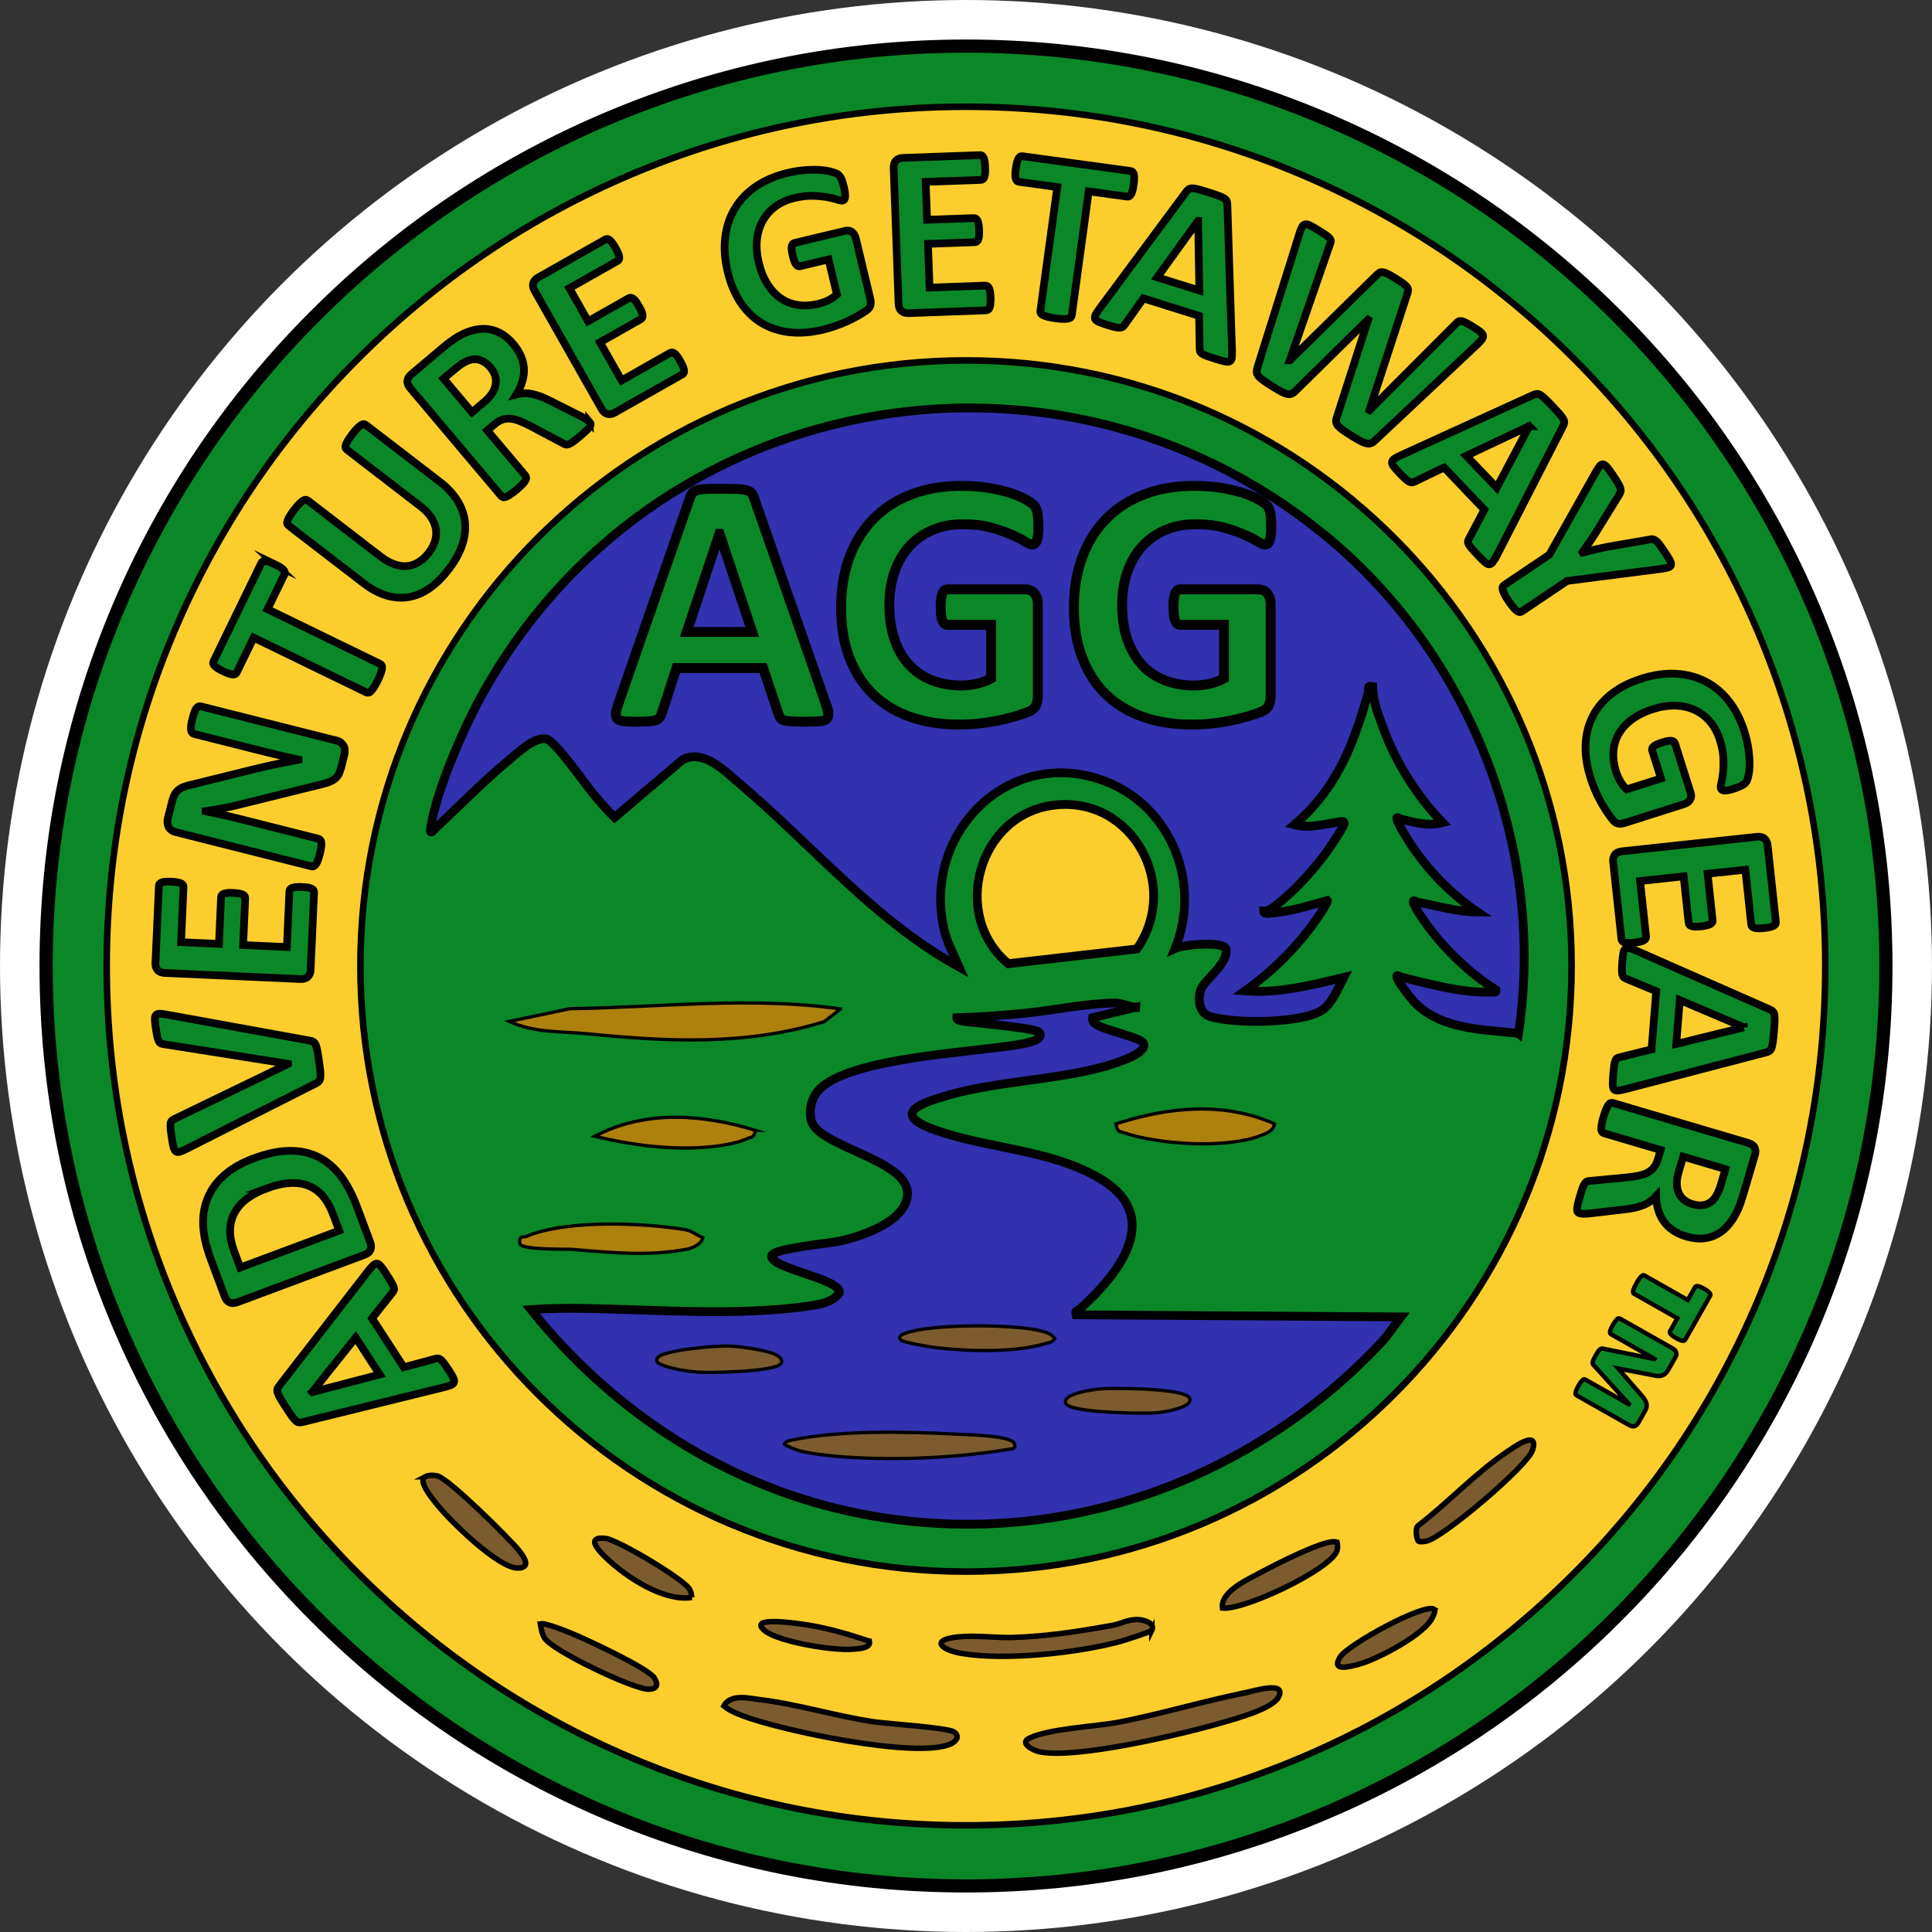 <svg viewBox="0 0 440 440" xmlns="http://www.w3.org/2000/svg" id="a"><rect x="0" y="0" width="440" height="440" fill="#333333" stroke="none"/><circle fill="#fff" r="220" cy="220" cx="220"></circle><path fill="#0a8828" d="M220,429.5c-115.52,0-209.5-93.98-209.5-209.5S104.48,10.5,220,10.5s209.5,93.98,209.5,209.5-93.98,209.5-209.5,209.5Z"></path><path d="M220,12c114.88,0,208,93.12,208,208s-93.12,208-208,208S12,334.88,12,220,105.12,12,220,12M220,9c-28.48,0-56.12,5.58-82.13,16.58-25.13,10.63-47.69,25.84-67.07,45.22-19.38,19.38-34.59,41.94-45.22,67.07-11,26.02-16.58,53.65-16.58,82.13s5.58,56.12,16.58,82.13c10.63,25.13,25.84,47.69,45.22,67.07,19.38,19.38,41.94,34.59,67.07,45.22,26.02,11,53.65,16.58,82.13,16.58s56.12-5.58,82.13-16.58c25.13-10.63,47.69-25.84,67.07-45.22s34.59-41.94,45.22-67.07c11-26.02,16.58-53.65,16.58-82.13s-5.58-56.12-16.58-82.13c-10.63-25.13-25.84-47.69-45.22-67.07-19.38-19.38-41.94-34.59-67.07-45.22-26.02-11-53.65-16.58-82.13-16.58h0Z"></path><path fill="#fbce2d" d="M220,415.69c-107.91,0-195.69-87.79-195.69-195.69S112.09,24.31,220,24.31s195.69,87.79,195.69,195.69-87.79,195.69-195.69,195.69Z"></path><path d="M220,25.06c26.32,0,51.85,5.15,75.88,15.32,23.21,9.82,44.06,23.87,61.97,41.78,17.9,17.9,31.96,38.75,41.78,61.97,10.17,24.03,15.32,49.56,15.32,75.88s-5.15,51.85-15.32,75.88c-9.82,23.21-23.87,44.06-41.78,61.97-17.9,17.9-38.75,31.96-61.97,41.78-24.03,10.17-49.56,15.32-75.88,15.32s-51.85-5.15-75.88-15.32c-23.21-9.82-44.06-23.87-61.97-41.78-17.9-17.9-31.96-38.75-41.78-61.97-10.17-24.03-15.32-49.56-15.32-75.88s5.15-51.85,15.32-75.88c9.82-23.21,23.87-44.06,41.78-61.97s38.75-31.96,61.97-41.78c24.03-10.17,49.56-15.32,75.88-15.32M220,23.56C111.51,23.56,23.56,111.51,23.56,220s87.95,196.44,196.44,196.44,196.44-87.95,196.44-196.44S328.49,23.56,220,23.56h0Z"></path><path fill="#0a8828" d="M220,357.92c-76.05,0-137.92-61.87-137.92-137.92s61.87-137.92,137.92-137.92,137.92,61.87,137.92,137.92-61.87,137.92-137.92,137.92Z"></path><path d="M220,82.83c36.64,0,71.08,14.27,96.99,40.18,25.91,25.91,40.18,60.35,40.18,96.99s-14.27,71.08-40.18,96.99c-25.91,25.91-60.35,40.18-96.99,40.18s-71.08-14.27-96.99-40.18c-25.91-25.91-40.18-60.35-40.18-96.99s14.27-71.08,40.18-96.99c25.91-25.91,60.35-40.18,96.99-40.18M220,81.33c-76.58,0-138.67,62.08-138.67,138.67s62.08,138.67,138.67,138.67,138.67-62.08,138.67-138.67-62.08-138.67-138.67-138.67h0Z"></path><path stroke-width="2" stroke-miterlimit="10" stroke="#000" fill="#3231af" d="M345.82,235.34c-8.14-.92-17.82-.81-23.86-7.28-.84-.9-3.38-4.21-3.73-5.22-.42-1.19.45-.41.8-.33,6.13,1.49,14.26,3.76,20.52,3.41.53-.03,1.28.31,1.16-.47-5.87-3.69-11.53-9.09-15.65-14.71-.81-1.11-2.7-3.78-3.08-4.94s.45-.42.81-.35c4.53.84,9.06,2.22,13.7,2.25-5.93-4.02-11.23-9.4-15.18-15.42-.83-1.26-2.64-4.12-3.08-5.41-.4-1.19.44-.41.8-.33,3.15.76,6.2,1.68,9.5.81-5.94-6.21-10.62-13.63-13.59-21.76-1.06-2.89-2.35-6.18-2.34-9.23-1.45-.24-.73.41-.94,1.16-3.25,11.8-7.29,22.22-16.86,30.3,3.59.94,7.09-.24,10.57-.69.63-.08.89-.04.67.68-.33,1.05-3.18,5.19-4.02,6.36-2.97,4.14-7.45,8.97-11.48,12.06-.83.64-1.65,1.25-2.77,1.23,0,.91,1.95.46,2.51.41,4.05-.4,8.1-1.69,12-2.78.3.35-2.43,4.24-2.89,4.88-4.36,6.09-9.76,11.37-15.84,15.7,7.56.61,15.17-1.31,22.48-3.07-1.16,2.24-2.48,5.47-4.44,7.1-4.26,3.55-20.94,3.49-26.11,1.76-2.39-.8-2.72-3.81-2.03-6.05.62-2,6.34-5.99,5.77-9.22-.35-1.96-9.83-1.04-11.59-.21,5.97-14.74-.81-32.06-15.61-37.93-21.53-8.55-41.86,10.97-37.11,33.22.71,3.33,2.22,5.93,3.53,8.97-19.3-10.6-33.5-27.85-50.12-41.88-3.41-2.88-8.06-7.76-12.83-5.37l-15.52,13.17c-1.77-1.68-3.34-3.58-4.91-5.44-1.89-2.25-8.65-12.03-10.66-12.44-2.6-.54-6.53,3.19-8.56,4.88-6.11,5.08-11.75,10.9-17.56,16.33-.36.07-.27-.42-.23-.7,1.2-8.56,7.41-22.68,11.63-30.36,38.23-69.56,130.01-86.72,191.44-37.05,33.27,26.9,51.11,71.08,44.71,113.97Z"></path><path stroke-width="2" stroke-miterlimit="10" stroke="#000" fill="#3231af" d="M258.65,229.41l-9.83,2.37c-.16,1,.58,1.35,1.29,1.77,1.88,1.12,9.52,2.78,10.21,3.89,1.11,1.77-2.98,3.41-4.16,3.89-11.2,4.54-27.62,4.5-39.87,8-6.55,1.87-13.9,4.32-2.98,8.14,11.7,4.1,25.65,4.32,36.76,10.67,15.32,8.75,4.84,21.99-4.4,30.22-.32.28-.9-.03-.6,1.08l74.01.48-3.73,4.98c-31.7,34.44-79.17,49.84-124.92,38.61-27.58-6.77-51.77-23.1-69.51-45.25,4.42-.33,8.93-.35,13.37-.26,15.57.33,33.76,1.67,49.16-.46,2.62-.36,6.17-.77,7.7-3.14.52-3.12-16.05-5.61-15.42-8.44.35-1.61,13.19-2.81,15.48-3.3,4.91-1.06,15.53-4.53,15.46-10.91-.08-7.8-20.55-10.57-21.93-16.65-.56-2.46.11-5.13,1.82-6.95,6.89-7.3,35.25-8.48,45.56-10.29.88-.15,6.02-.96,4.52-2.77-.81-.97-14.28-2.12-16.58-2.42-.51-.07-2.19-.18-2.16-.89,4.91-.12,9.86-.49,14.75-.95,6.55-.62,14.76-2.32,21.08-2.4,1.86-.03,3.16.8,4.92.99Z"></path><path stroke-width=".75" stroke-miterlimit="10" stroke="#000" fill="#ae800e" d="M191.43,229.78l-3.72,2.9c-17.89,5.55-36.15,4.52-54.12,2.74-5.88-.58-11.77-.11-17.59-2.8l13.81-2.9c20.5-.27,41.13-2.84,61.62.06Z"></path><path stroke-width=".75" stroke-miterlimit="10" stroke="#000" fill="#ae800e" d="M171.99,257.41c-.18,1.85-.99,1.5-1.64,1.83-1.99,1-5.81,1.66-7.94,1.88-8.95.95-18.11-.24-26.96-2.34,11.62-6.1,24.68-5,36.55-1.37Z"></path><path stroke-width=".75" stroke-miterlimit="10" stroke="#000" fill="#ae800e" d="M160.08,281.87c-.41,1.66-2.73,2.45-3.56,2.61-8.73,1.69-17.47.78-26.16.06-1.42-.12-11.76.19-11.97-1.33-.26-1.94.83-1.36,1.48-1.63,9.15-3.85,26.63-3.11,36.23-1.53,1.37.23,2.65,1.33,3.98,1.82Z"></path><path stroke-width=".75" stroke-miterlimit="10" stroke="#000" fill="#ae800e" d="M290.25,255.94c-.19,1.68-2.09,2.25-2.78,2.54-7.84,3.24-23.63,2.21-31.65-.55-.7-.24-1.45-.05-1.64-1.99,11.75-3.79,24.41-5.16,36.07,0Z"></path><path stroke-width="2" stroke-miterlimit="10" stroke="#000" fill="#fbce2d" d="M240.08,183.36c17.8-2.09,28.91,18.22,18.85,32.76l-29.31,3.35c-13.22-11.01-6.85-34.07,10.46-36.1Z"></path><circle fill="none" r="149.07" cy="220" cx="220"></circle><path stroke-width="1.75" stroke-miterlimit="10" stroke="#000" fill="#0a8828" d="M84.02,289.27c.43-.54.79-.94,1.08-1.19.29-.25.57-.35.84-.29.27.06.56.3.88.7.32.4.72.98,1.2,1.73.51.78.89,1.4,1.15,1.85s.43.81.51,1.09c.08.27.09.5.03.67-.06.17-.17.35-.33.54l-4.66,5.87,7.24,11.14,7.02-1.89c.25-.08.49-.11.7-.11s.43.09.66.26c.23.17.49.44.78.83.29.39.65.91,1.08,1.56.46.7.79,1.27,1,1.7.21.43.28.77.2,1.04-.08.27-.29.48-.64.64-.35.16-.85.33-1.51.49l-32.27,7.96c-.32.08-.6.11-.84.09-.24-.02-.49-.13-.75-.35s-.55-.55-.88-1.01c-.33-.46-.75-1.08-1.26-1.86-.59-.9-1.04-1.63-1.37-2.18-.32-.55-.54-1-.65-1.35-.11-.35-.12-.65-.04-.89.08-.24.24-.5.47-.78l20.34-26.26ZM71.11,317.02l.02.02,15.34-4-5.47-8.42-9.88,12.39Z"></path><path stroke-width="1.75" stroke-miterlimit="10" stroke="#000" fill="#0a8828" d="M57.76,263.81c3.04-1.13,5.79-1.71,8.25-1.72,2.46-.01,4.65.47,6.57,1.45,1.92.98,3.6,2.41,5.03,4.3,1.43,1.89,2.7,4.3,3.79,7.24l2.95,7.92c.21.56.22,1.1.03,1.61-.19.51-.66.9-1.41,1.18l-28.9,10.78c-.75.28-1.37.29-1.84.03-.48-.26-.82-.67-1.03-1.24l-3.17-8.51c-1.1-2.96-1.69-5.59-1.77-7.91-.08-2.32.3-4.43,1.14-6.35.83-1.92,2.11-3.61,3.83-5.09,1.72-1.48,3.9-2.71,6.53-3.69ZM60.59,270.7c-1.57.58-2.96,1.31-4.18,2.18s-2.16,1.9-2.85,3.08c-.69,1.18-1.07,2.51-1.15,3.99-.08,1.48.26,3.25,1.03,5.32l1.27,3.41,22.54-8.41-1.31-3.51c-.69-1.84-1.51-3.31-2.46-4.4-.95-1.08-2.06-1.87-3.34-2.36-1.28-.49-2.71-.67-4.31-.55-1.59.12-3.34.53-5.26,1.25Z"></path><path stroke-width="1.75" stroke-miterlimit="10" stroke="#000" fill="#0a8828" d="M70.54,237c.32.05.58.13.79.24.21.12.39.33.54.64.15.31.27.74.38,1.3.11.56.23,1.28.36,2.19.1.72.19,1.34.26,1.85.07.52.11.96.12,1.32.02.37,0,.67-.03.9-.04.24-.1.44-.19.61-.09.17-.2.3-.34.41-.14.1-.32.21-.55.31l-29.52,14.94c-.62.31-1.11.52-1.48.62-.37.1-.67.05-.89-.15s-.39-.56-.52-1.1-.26-1.29-.4-2.26c-.12-.83-.2-1.48-.23-1.96-.03-.47-.02-.84.03-1.11.05-.26.16-.46.33-.59.17-.13.38-.25.64-.38l25.76-12.46v-.03s-28.09-4.45-28.09-4.45c-.32-.03-.58-.08-.78-.16-.21-.08-.38-.24-.53-.49-.15-.25-.27-.61-.38-1.09-.11-.48-.22-1.15-.35-1.99-.12-.83-.19-1.48-.2-1.95-.01-.47.07-.8.25-1,.18-.2.47-.3.86-.29.39,0,.91.07,1.58.2l32.58,5.92Z"></path><path stroke-width="1.75" stroke-miterlimit="10" stroke="#000" fill="#0a8828" d="M68.77,202c.53.02.97.07,1.32.13.35.06.64.14.85.24.21.1.37.22.46.36.09.14.14.29.13.46l-.79,17.75c-.03.6-.23,1.1-.6,1.49s-.96.57-1.76.54l-30.81-1.38c-.8-.04-1.37-.27-1.71-.69-.34-.43-.49-.94-.46-1.54l.79-17.65c0-.16.06-.31.16-.43.1-.12.26-.23.49-.31.23-.08.53-.14.88-.17.36-.03.81-.03,1.35,0,.51.02.94.06,1.29.13.35.06.64.14.85.24.21.1.37.22.46.35.09.13.14.28.13.44l-.56,12.62,8.63.39.48-10.68c0-.16.06-.31.17-.44.11-.13.27-.24.48-.32.21-.08.5-.14.86-.17.36-.03.79-.03,1.3,0,.53.02.96.07,1.31.13.34.06.62.14.82.24.21.1.35.22.44.36.08.14.12.29.12.46l-.48,10.68,9.97.45.57-12.73c0-.16.06-.31.17-.44.11-.13.27-.24.49-.32.22-.08.51-.14.87-.17.36-.03.8-.03,1.33,0Z"></path><path stroke-width="1.75" stroke-miterlimit="10" stroke="#000" fill="#0a8828" d="M76.6,168.63c.41.1.75.26,1.03.49.28.22.5.48.65.77.15.29.24.61.25.97.01.35-.02.7-.1,1.03l-.75,2.97c-.16.62-.35,1.14-.59,1.56-.24.42-.57.78-.99,1.08-.42.3-.96.55-1.6.77-.65.21-1.47.43-2.46.65l-18.19,4.49c-1.08.25-2.24.5-3.47.73-1.23.23-2.42.42-3.57.57v.05c1.28.25,2.56.52,3.83.8,1.27.28,2.58.6,3.92.93l17.95,4.53c.18.04.32.13.44.27.12.13.19.33.23.59.04.26.03.6-.02,1.02-.05.42-.15.95-.32,1.58-.16.62-.31,1.13-.47,1.52-.16.39-.31.69-.47.9-.15.21-.31.33-.48.39-.16.05-.33.06-.51.01l-30.83-7.78c-.83-.21-1.39-.61-1.69-1.2-.29-.59-.35-1.24-.17-1.95l.94-3.74c.17-.67.37-1.22.6-1.65.23-.43.52-.79.88-1.09.36-.3.81-.54,1.36-.74.55-.2,1.21-.38,1.98-.54l14.23-3.52c.86-.2,1.7-.39,2.53-.59.83-.19,1.66-.38,2.48-.54.82-.17,1.63-.33,2.42-.49.79-.16,1.58-.31,2.37-.45v-.03c-1.24-.26-2.54-.54-3.89-.86-1.35-.31-2.63-.62-3.85-.93l-16.09-4.06c-.18-.04-.32-.14-.44-.28-.11-.14-.19-.35-.24-.62-.04-.27-.04-.62.02-1.04.06-.42.17-.94.33-1.58.15-.6.3-1.1.45-1.49.15-.4.3-.69.46-.88.16-.19.33-.32.49-.37.16-.05.33-.06.51-.01l30.83,7.78Z"></path><path stroke-width="1.75" stroke-miterlimit="10" stroke="#000" fill="#0a8828" d="M62.63,128.53c.48.23.87.45,1.19.65.31.2.56.4.72.58.17.18.27.36.31.53s.02.33-.05.48l-3.87,7.97,25.65,12.47c.16.08.29.2.37.37.08.17.1.4.06.68-.04.29-.13.65-.29,1.09s-.38.97-.69,1.6c-.3.62-.58,1.13-.83,1.53-.25.39-.48.69-.68.9-.2.21-.39.33-.58.37-.18.04-.35.02-.52-.06l-25.65-12.47-3.87,7.97c-.08.16-.2.28-.35.35-.15.07-.35.09-.6.07-.24-.02-.54-.09-.9-.21-.36-.12-.77-.3-1.25-.53-.49-.24-.9-.46-1.22-.67-.32-.21-.57-.4-.73-.58-.17-.18-.26-.35-.3-.51-.03-.16-.01-.32.07-.48l10.91-22.43c.07-.15.18-.26.33-.34.15-.08.35-.11.59-.09.24.02.55.09.91.22.36.13.79.31,1.28.55Z"></path><path stroke-width="1.75" stroke-miterlimit="10" stroke="#000" fill="#0a8828" d="M100.14,109.7c1.72,1.32,3.06,2.76,4.03,4.31.97,1.55,1.54,3.18,1.73,4.88.18,1.71-.03,3.47-.66,5.29-.62,1.82-1.65,3.67-3.1,5.55-1.36,1.76-2.79,3.18-4.31,4.24-1.52,1.06-3.1,1.73-4.74,2.01-1.64.28-3.33.16-5.06-.35-1.73-.52-3.49-1.46-5.28-2.84l-17.06-13.12c-.14-.11-.24-.25-.29-.43-.05-.18-.02-.4.08-.68.1-.28.27-.62.5-1.01.23-.39.57-.87,1-1.44.42-.55.79-.99,1.12-1.32.32-.33.6-.57.84-.73.24-.16.45-.24.64-.25.19,0,.35.05.5.16l16.56,12.74c1.11.86,2.18,1.46,3.21,1.81,1.03.35,2.01.48,2.93.38.93-.1,1.8-.41,2.62-.92.82-.51,1.56-1.2,2.24-2.09.69-.9,1.17-1.8,1.44-2.72.27-.92.33-1.83.18-2.72s-.51-1.78-1.08-2.64c-.57-.86-1.34-1.67-2.32-2.43l-16.88-12.99c-.15-.11-.24-.25-.29-.43s-.03-.4.07-.67c.1-.27.26-.61.5-1.01.24-.4.57-.88.99-1.43.42-.55.79-.98,1.11-1.3.32-.32.59-.56.83-.72.24-.16.45-.24.63-.24.18,0,.35.06.49.17l16.82,12.94Z"></path><path stroke-width="1.75" stroke-miterlimit="10" stroke="#000" fill="#0a8828" d="M134.27,96.08c.13.15.21.31.24.46.03.15-.03.35-.18.6-.15.25-.41.55-.79.92-.38.37-.92.85-1.62,1.43-.58.49-1.06.87-1.44,1.14-.37.27-.69.45-.96.54-.27.09-.49.12-.68.07-.18-.05-.37-.13-.57-.25l-7.52-3.99c-.87-.44-1.67-.8-2.39-1.1-.72-.29-1.41-.48-2.05-.54-.64-.07-1.26,0-1.86.19-.6.2-1.19.54-1.77,1.03l-1.71,1.45,8.69,10.3c.12.14.18.3.18.49,0,.19-.07.41-.22.65-.15.25-.38.54-.7.87-.31.34-.74.73-1.28,1.19-.53.45-.99.8-1.38,1.06-.39.26-.72.44-.99.55-.27.11-.49.14-.67.1-.18-.04-.32-.13-.44-.27l-20.72-24.56c-.52-.61-.73-1.19-.65-1.72.08-.54.36-1,.81-1.39l7-5.91c.71-.6,1.31-1.08,1.79-1.44.48-.36.93-.68,1.34-.95,1.22-.76,2.42-1.32,3.61-1.68,1.19-.36,2.34-.49,3.46-.4,1.12.1,2.19.42,3.21.98,1.02.56,1.98,1.37,2.89,2.45.76.91,1.35,1.83,1.75,2.77.4.94.62,1.89.67,2.85.05.96-.07,1.93-.36,2.92-.29.98-.74,1.96-1.35,2.93.57-.15,1.15-.23,1.74-.25.59-.02,1.21.03,1.86.17s1.33.34,2.03.61c.71.27,1.46.62,2.27,1.04l6.77,3.41c.66.35,1.12.62,1.4.81.28.19.47.35.59.49ZM111.7,83.71c-.75-.89-1.59-1.47-2.51-1.75-.92-.27-1.95-.15-3.08.38-.34.17-.7.38-1.09.63-.39.26-.9.65-1.53,1.18l-2.47,2.08,6.47,7.67,2.8-2.36c.78-.66,1.38-1.33,1.81-2.01.43-.68.69-1.36.79-2.03.1-.67.05-1.32-.15-1.96-.2-.64-.55-1.25-1.05-1.84Z"></path><path stroke-width="1.75" stroke-miterlimit="10" stroke="#000" fill="#0a8828" d="M154.94,82.27c.26.46.46.86.6,1.19.14.33.22.61.25.85.03.24,0,.43-.06.59s-.18.27-.32.35l-15.46,8.76c-.52.3-1.05.39-1.58.28-.53-.11-1-.51-1.39-1.21l-15.21-26.83c-.4-.7-.5-1.3-.32-1.81.18-.51.54-.92,1.06-1.21l15.37-8.71c.14-.08.29-.11.45-.1.16.02.33.1.52.25.19.15.39.37.61.66.21.29.46.67.73,1.14.25.44.44.83.58,1.16.14.33.22.62.25.85.03.24.01.43-.05.58-.06.15-.16.27-.31.35l-10.99,6.23,4.26,7.52,9.3-5.27c.14-.08.3-.11.47-.09.17.02.34.1.53.24.18.14.38.35.6.64.21.29.45.65.7,1.1.26.46.46.85.59,1.18.13.32.21.6.23.83.02.23,0,.41-.08.56-.07.15-.18.26-.33.34l-9.3,5.27,4.92,8.68,11.08-6.28c.14-.08.3-.11.47-.09.17.02.35.1.53.25.19.15.39.36.6.65.21.29.45.66.71,1.12Z"></path><path stroke-width="1.75" stroke-miterlimit="10" stroke="#000" fill="#0a8828" d="M192.19,42.61c.12.51.21.96.25,1.35.04.38.05.69.03.94-.03.24-.09.42-.18.54-.09.12-.22.19-.38.23-.23.06-.64-.02-1.23-.21-.59-.2-1.36-.38-2.3-.55-.94-.17-2.04-.27-3.29-.31-1.25-.04-2.66.13-4.22.51-1.67.4-3.1,1.05-4.31,1.95-1.21.9-2.17,1.99-2.87,3.27-.71,1.28-1.14,2.73-1.3,4.33-.16,1.6-.02,3.3.4,5.09.47,1.97,1.15,3.64,2.03,5.01.88,1.37,1.91,2.45,3.09,3.24s2.49,1.28,3.94,1.47c1.44.2,2.96.11,4.56-.28.78-.19,1.53-.46,2.25-.82.72-.36,1.37-.79,1.94-1.31l-1.91-7.98-6.51,1.56c-.32.08-.62-.06-.89-.42-.27-.36-.52-1.01-.75-1.97-.12-.5-.2-.92-.23-1.27-.04-.35-.04-.63,0-.86.04-.23.11-.4.21-.53.1-.13.23-.21.39-.25l11.62-2.78c.28-.07.55-.08.79-.04.24.04.47.14.69.3.21.15.4.36.55.61.15.25.27.56.36.91l3.28,13.69c.13.53.15,1.02.05,1.46-.09.44-.4.85-.92,1.22-.52.37-1.18.78-1.97,1.23-.79.45-1.62.88-2.49,1.27-.87.4-1.76.75-2.67,1.06-.91.31-1.83.58-2.77.81-2.75.66-5.3.85-7.66.58-2.36-.27-4.47-.97-6.34-2.11-1.87-1.14-3.46-2.69-4.77-4.65-1.31-1.96-2.3-4.31-2.95-7.04-.67-2.82-.86-5.45-.54-7.9.31-2.45,1.06-4.64,2.25-6.58,1.18-1.94,2.78-3.59,4.79-4.96,2.01-1.36,4.37-2.37,7.08-3.02,1.49-.36,2.87-.58,4.14-.67,1.27-.09,2.4-.1,3.38-.02.98.07,1.82.21,2.5.4.68.19,1.17.38,1.47.57.3.19.56.5.77.93s.43,1.08.64,1.97Z"></path><path stroke-width="1.75" stroke-miterlimit="10" stroke="#000" fill="#0a8828" d="M225.58,67.82c.02.53.01.97-.02,1.33-.03.36-.09.65-.17.87-.08.22-.19.39-.32.49-.13.11-.28.16-.45.17l-17.76.64c-.6.02-1.11-.14-1.54-.48-.42-.34-.65-.91-.68-1.71l-1.11-30.82c-.03-.8.16-1.39.55-1.76.4-.37.9-.57,1.5-.59l17.65-.63c.16,0,.31.03.44.12s.25.24.34.47c.1.22.18.51.24.87.06.35.1.8.12,1.35.02.51.01.94-.02,1.3s-.09.65-.17.87c-.08.22-.19.39-.31.49-.12.11-.27.16-.43.17l-12.62.45.31,8.63,10.68-.38c.16,0,.32.04.46.13.14.1.26.25.36.45.1.21.18.49.24.84.06.35.1.79.12,1.3.02.53.01.97-.02,1.31-.03.35-.09.63-.17.84-.08.21-.19.37-.33.46-.13.1-.28.15-.45.15l-10.68.38.36,9.97,12.73-.46c.16,0,.32.04.46.13.14.1.26.25.36.47.1.22.18.5.24.85.06.35.1.79.12,1.32Z"></path><path stroke-width="1.75" stroke-miterlimit="10" stroke="#000" fill="#0a8828" d="M258.19,42.02c-.07.52-.16.97-.25,1.33-.1.36-.21.65-.33.87-.12.21-.26.37-.41.46-.15.09-.31.12-.47.1l-8.78-1.2-3.86,28.26c-.03.18-.11.33-.24.46-.14.13-.35.22-.63.27-.28.05-.66.08-1.13.07-.47,0-1.05-.06-1.73-.15-.69-.09-1.26-.2-1.71-.32-.45-.12-.81-.24-1.07-.37-.26-.13-.44-.27-.54-.43s-.13-.33-.11-.51l3.86-28.26-8.78-1.2c-.18-.02-.33-.1-.44-.23-.11-.13-.2-.31-.26-.55-.06-.24-.09-.54-.08-.92s.04-.83.12-1.35c.07-.54.16-1,.26-1.37.1-.37.21-.67.33-.88.12-.21.25-.36.39-.44.14-.08.3-.11.48-.09l24.71,3.38c.16.02.3.09.43.21s.21.3.27.53c.06.24.09.55.08.94,0,.38-.05.85-.12,1.39Z"></path><path stroke-width="1.75" stroke-miterlimit="10" stroke="#000" fill="#0a8828" d="M280.6,79.93c.01.69-.01,1.23-.07,1.61-.06.38-.22.63-.47.76-.25.12-.62.13-1.12.02-.5-.11-1.18-.3-2.03-.56-.89-.28-1.58-.51-2.06-.69-.49-.18-.85-.35-1.09-.51s-.38-.33-.45-.5c-.06-.17-.09-.38-.09-.63l-.14-7.5-12.68-3.97-4.21,5.93c-.15.22-.3.4-.47.53-.17.13-.39.2-.67.22-.28.02-.66-.03-1.13-.14-.47-.11-1.08-.28-1.83-.52-.8-.25-1.42-.47-1.86-.67-.44-.19-.71-.42-.82-.67-.11-.25-.08-.56.08-.91s.45-.79.85-1.34l19.8-26.69c.2-.26.39-.46.59-.6.2-.14.46-.21.8-.21.33,0,.78.07,1.32.21.55.14,1.26.35,2.15.63,1.03.32,1.84.59,2.44.81.6.22,1.05.43,1.36.63.31.2.51.42.6.66.09.24.13.54.13.9l1.06,33.2ZM272.86,50.31h-.03s-9.27,12.85-9.27,12.85l9.58,3-.28-15.85Z"></path><path stroke-width="1.75" stroke-miterlimit="10" stroke="#000" fill="#0a8828" d="M313.21,100.28c-.32.31-.64.53-.94.65-.3.12-.65.14-1.05.05-.4-.09-.86-.27-1.4-.55-.53-.28-1.2-.67-1.98-1.16-.88-.55-1.58-1.01-2.09-1.38-.51-.37-.88-.71-1.12-1.02-.24-.31-.35-.62-.35-.93,0-.31.08-.68.23-1.1l7.08-22.01-.05-.03-16.43,16.17c-.3.31-.59.53-.87.67-.28.14-.61.17-.99.11-.38-.06-.84-.24-1.38-.52-.54-.29-1.24-.69-2.09-1.22-.9-.56-1.6-1.03-2.11-1.4-.51-.37-.88-.71-1.12-1.02-.24-.31-.35-.62-.35-.93,0-.31.07-.68.21-1.11l9.55-30.44c.21-.64.4-1.13.59-1.46.18-.33.42-.51.72-.56.3-.05.68.04,1.15.28.46.24,1.09.6,1.88,1.09.73.45,1.29.83,1.71,1.11.41.29.7.54.86.76.16.22.23.44.21.65-.02.21-.1.48-.24.8l-9.1,26.27h.02s19.73-19.38,19.73-19.38c.25-.25.48-.44.69-.57.22-.12.47-.16.78-.11.3.05.67.19,1.12.41.44.22,1.01.55,1.71.98.74.46,1.32.85,1.74,1.16.42.31.72.58.9.83.18.25.26.5.25.76s-.08.55-.21.9l-8.6,26.35.05.03,19.58-19.62c.2-.22.4-.39.58-.52.19-.13.42-.18.7-.14.28.03.63.16,1.06.37.42.21,1,.55,1.73,1,.68.43,1.2.77,1.55,1.05.35.28.56.55.63.83.06.28-.02.57-.25.89-.23.32-.59.72-1.09,1.2l-23.21,21.8Z"></path><path stroke-width="1.75" stroke-miterlimit="10" stroke="#000" fill="#0a8828" d="M340.74,126.72c-.32.61-.6,1.07-.84,1.37-.24.3-.5.45-.77.44s-.61-.19-.99-.53-.89-.83-1.5-1.48c-.64-.67-1.13-1.21-1.47-1.6-.34-.39-.57-.72-.7-.97-.13-.25-.18-.47-.15-.65.03-.18.1-.38.23-.59l3.5-6.63-9.17-9.61-6.55,3.15c-.24.12-.46.2-.66.24-.21.03-.44-.01-.69-.13-.25-.12-.56-.35-.92-.67-.36-.32-.81-.77-1.35-1.34-.58-.61-1.01-1.1-1.3-1.48-.29-.38-.42-.71-.39-.99.03-.28.2-.53.51-.75.32-.22.78-.48,1.39-.76l30.24-13.78c.3-.13.57-.22.81-.24.24-.03.5.04.8.2.29.16.64.44,1.05.83.41.39.94.92,1.58,1.59.74.78,1.32,1.41,1.75,1.89.42.48.72.88.89,1.21.17.33.24.61.2.87-.04.25-.14.54-.32.85l-15.14,29.57ZM348.3,97.06l-.02-.02-14.34,6.76,6.93,7.26,7.42-14Z"></path><path stroke-width="1.75" stroke-miterlimit="10" stroke="#000" fill="#0a8828" d="M356.88,132.32l-10.32,6.95c-.15.1-.32.14-.51.13-.19-.02-.4-.11-.62-.29-.23-.18-.49-.44-.8-.8-.3-.35-.65-.82-1.04-1.39-.4-.59-.7-1.09-.91-1.5-.21-.41-.36-.76-.44-1.04-.08-.29-.09-.51-.03-.69.06-.17.17-.31.32-.41l10.32-6.95,10.58-18.8c.37-.66.68-1.14.93-1.43.25-.29.52-.4.79-.34.28.07.59.32.95.76.35.44.81,1.08,1.37,1.91.47.7.83,1.26,1.08,1.7.25.44.41.8.49,1.1.08.3.09.55.03.75s-.16.43-.3.68l-5.01,8.12c-.48.79-1,1.59-1.57,2.42s-1.16,1.69-1.79,2.58l.03.05c1.01-.26,2-.5,2.98-.72.97-.22,1.91-.42,2.79-.6l9.34-1.61c.29-.09.55-.12.77-.11.22.02.45.11.7.27.24.17.51.43.81.81.29.37.66.88,1.1,1.53.58.86,1.01,1.54,1.3,2.05.28.5.4.89.36,1.17-.04.28-.25.48-.63.61-.38.12-.93.23-1.66.33l-21.39,2.74Z"></path><path stroke-width="1.75" stroke-miterlimit="10" stroke="#000" fill="#0a8828" d="M394.97,179.6c-.5.16-.95.28-1.32.35-.38.07-.69.1-.93.09s-.42-.06-.55-.14c-.12-.09-.21-.21-.26-.36-.07-.23-.03-.64.12-1.24.15-.6.28-1.38.38-2.33.1-.95.12-2.05.07-3.31-.05-1.25-.32-2.65-.81-4.18-.52-1.63-1.27-3.02-2.25-4.16-.98-1.14-2.14-2.02-3.47-2.63-1.33-.61-2.8-.94-4.41-.98-1.61-.04-3.3.21-5.05.77-1.93.61-3.54,1.41-4.85,2.38-1.31.98-2.31,2.08-3.01,3.32-.7,1.23-1.09,2.58-1.19,4.03-.09,1.45.11,2.96.6,4.53.24.76.57,1.49.98,2.19.41.69.89,1.3,1.44,1.84l7.82-2.48-2.02-6.39c-.1-.31.02-.62.36-.92.33-.3.97-.59,1.91-.89.49-.15.9-.26,1.25-.32.34-.06.63-.08.86-.06.23.02.41.08.54.17.13.09.23.22.27.37l3.61,11.39c.09.28.12.54.09.79s-.11.48-.25.71c-.14.23-.33.42-.57.6s-.54.31-.88.42l-13.42,4.26c-.52.17-1.01.22-1.45.16-.45-.06-.88-.33-1.28-.83-.4-.49-.86-1.12-1.37-1.88-.51-.76-.99-1.56-1.45-2.4-.46-.84-.88-1.7-1.25-2.59-.38-.88-.71-1.79-1-2.71-.85-2.69-1.23-5.23-1.13-7.6.1-2.37.65-4.53,1.65-6.48,1-1.94,2.43-3.64,4.29-5.09,1.86-1.45,4.13-2.6,6.81-3.45,2.76-.88,5.38-1.25,7.84-1.11,2.46.14,4.71.73,6.73,1.77,2.02,1.04,3.78,2.51,5.29,4.42,1.5,1.9,2.68,4.19,3.52,6.84.46,1.46.78,2.82.96,4.08s.27,2.39.27,3.37c0,.99-.08,1.83-.22,2.52-.14.69-.3,1.2-.47,1.51-.17.31-.46.59-.87.83-.41.25-1.05.51-1.92.78Z"></path><path stroke-width="1.75" stroke-miterlimit="10" stroke="#000" fill="#0a8828" d="M372.2,214.68c-.53.06-.97.08-1.33.07-.36,0-.65-.04-.88-.11-.23-.07-.4-.16-.51-.29-.11-.12-.18-.27-.2-.43l-1.9-17.67c-.06-.6.06-1.12.37-1.57.31-.45.86-.71,1.66-.8l30.67-3.3c.8-.09,1.39.06,1.79.43.4.37.63.85.69,1.45l1.89,17.56c.02.16-.01.31-.09.45-.08.14-.22.26-.44.38-.22.12-.5.21-.85.3-.35.08-.79.15-1.34.21-.51.05-.94.08-1.3.07-.36,0-.65-.04-.88-.11-.23-.07-.4-.16-.51-.27-.11-.12-.18-.26-.2-.42l-1.35-12.56-8.59.92,1.14,10.63c.02.16-.02.32-.1.46-.08.15-.23.28-.43.39-.2.11-.47.21-.82.29-.35.08-.78.15-1.28.21-.53.06-.96.08-1.31.07-.35,0-.63-.05-.85-.11-.22-.07-.38-.17-.49-.29-.11-.13-.17-.27-.18-.43l-1.14-10.63-9.92,1.07,1.36,12.67c.02.16-.02.32-.1.46-.09.15-.23.28-.44.39-.21.11-.49.21-.83.3-.35.08-.79.15-1.31.21Z"></path><path stroke-width="1.75" stroke-miterlimit="10" stroke="#000" fill="#0a8828" d="M369.99,248.09c-.67.17-1.2.26-1.59.28-.39.02-.67-.07-.84-.29-.17-.22-.26-.58-.27-1.09,0-.51.03-1.21.1-2.1.08-.93.15-1.65.22-2.16.07-.52.15-.91.26-1.17.1-.27.23-.45.39-.54.15-.1.35-.17.59-.23l7.28-1.8,1.06-13.25-6.72-2.79c-.25-.09-.45-.21-.62-.34-.16-.13-.28-.33-.36-.6-.08-.27-.12-.65-.12-1.13,0-.48.04-1.12.1-1.9.07-.84.15-1.49.24-1.96.09-.47.25-.78.47-.95.22-.17.52-.21.9-.12.38.08.88.26,1.49.53l30.42,13.39c.3.13.54.28.72.44.18.16.31.4.38.73.07.33.1.77.08,1.34-.02.57-.06,1.31-.14,2.24-.09,1.07-.17,1.92-.25,2.56-.08.63-.18,1.12-.31,1.47-.13.35-.3.59-.51.73-.21.14-.5.25-.85.33l-32.14,8.39ZM397.15,233.98v-.03s-14.59-6.19-14.59-6.19l-.8,10,15.39-3.79Z"></path><path stroke-width="1.75" stroke-miterlimit="10" stroke="#000" fill="#0a8828" d="M359.8,276.33c-.19-.06-.34-.14-.45-.25s-.17-.31-.18-.59c0-.29.04-.69.16-1.21.12-.52.3-1.21.56-2.09.22-.73.41-1.31.57-1.74s.33-.75.5-.98c.17-.23.35-.37.53-.43.18-.06.39-.1.62-.1l8.48-.8c.96-.11,1.83-.25,2.6-.4.77-.15,1.44-.38,2.01-.67.57-.3,1.05-.69,1.45-1.18.39-.49.7-1.11.91-1.84l.64-2.15-12.93-3.82c-.17-.05-.32-.16-.42-.31-.11-.16-.17-.38-.17-.66-.01-.29.02-.66.1-1.11.08-.45.21-1.02.42-1.7.2-.66.39-1.21.57-1.64.18-.43.36-.76.52-1,.16-.24.33-.39.5-.45s.34-.07.52-.02l30.81,9.1c.77.23,1.27.59,1.49,1.08s.25,1.03.08,1.61l-2.59,8.79c-.26.89-.5,1.62-.7,2.19-.21.57-.4,1.08-.6,1.53-.59,1.31-1.29,2.44-2.08,3.39-.79.95-1.68,1.7-2.67,2.23-.99.54-2.06.85-3.22.95-1.16.09-2.41-.06-3.76-.45-1.14-.34-2.13-.79-2.98-1.35-.85-.56-1.56-1.24-2.13-2.01s-1-1.66-1.3-2.64c-.3-.98-.46-2.05-.48-3.19-.39.43-.83.82-1.31,1.17-.48.34-1.03.64-1.64.88-.61.25-1.29.45-2.03.61-.74.16-1.56.29-2.47.38l-7.53.88c-.74.07-1.28.1-1.61.09-.33,0-.59-.03-.76-.08ZM385.45,274.24c1.12.33,2.14.36,3.06.08.92-.28,1.71-.95,2.36-2.01.19-.32.38-.7.56-1.13s.39-1.04.62-1.83l.91-3.09-9.62-2.84-1.04,3.51c-.29.98-.42,1.87-.41,2.67.02.8.17,1.51.46,2.13.28.62.69,1.13,1.21,1.55.52.42,1.15.74,1.88.96Z"></path><path stroke-miterlimit="10" stroke="#000" fill="#0a8828" d="M359.02,317.75c-.08-.05-.14-.11-.19-.2-.04-.09-.05-.21-.02-.37.03-.16.09-.37.19-.62.1-.25.25-.55.46-.92s.39-.65.55-.87c.16-.21.31-.37.43-.48.12-.11.24-.17.33-.17.1,0,.19.01.27.06l9.9,5.61.03-.05-8.11-8.93c-.16-.16-.2-.4-.1-.75.1-.34.32-.81.66-1.42.33-.59.62-1,.85-1.23.24-.23.46-.33.67-.29l11.82,2.39.03-.05-9.9-5.61c-.08-.04-.14-.11-.18-.2-.04-.09-.06-.21-.03-.36.02-.15.08-.36.18-.6.1-.25.25-.55.46-.92.22-.38.41-.68.57-.89.16-.21.31-.37.43-.48s.24-.17.33-.17c.1,0,.19.01.27.06l12.04,6.82c.41.23.67.52.78.87.11.34.06.71-.16,1.09l-1.67,2.95c-.2.35-.41.62-.64.82-.23.2-.48.34-.76.43-.28.09-.6.13-.94.11-.35-.02-.72-.08-1.12-.18l-7.93-1.54,5.33,6.13c.53.57.89,1.14,1.08,1.7.19.56.11,1.14-.24,1.76l-1.59,2.81c-.23.41-.53.66-.88.75s-.73,0-1.15-.22l-12.04-6.82ZM381.7,304.73c-.33-.19-.6-.36-.79-.51s-.34-.29-.44-.42c-.1-.13-.15-.24-.17-.35-.02-.1,0-.19.04-.27l1.67-2.95-9.9-5.61c-.08-.05-.14-.12-.17-.22-.04-.1-.03-.25,0-.43.04-.19.12-.42.25-.71.12-.29.29-.63.52-1.03.24-.43.46-.77.64-1.02.18-.25.34-.44.48-.56.13-.12.25-.2.36-.22.11-.02.2-.01.28.03l9.9,5.61,1.66-2.93c.05-.09.13-.16.22-.2.1-.04.22-.05.38-.04.16.02.35.07.58.16.23.09.51.23.85.42.33.19.61.36.82.53.21.16.37.31.47.44.1.13.16.25.18.35.02.1,0,.2-.06.3l-5.69,10.04c-.04.08-.12.14-.21.18-.1.04-.23.05-.39.03-.17-.02-.37-.08-.62-.18-.25-.1-.54-.24-.87-.43Z"></path><path stroke-width="2.25" stroke-miterlimit="10" stroke="#000" fill="#0a8828" d="M188,160.13c.33.98.53,1.75.61,2.32.08.57-.03,1-.32,1.28-.3.28-.83.46-1.58.53-.76.07-1.8.1-3.13.1s-2.46-.02-3.23-.06c-.77-.04-1.36-.12-1.77-.24-.41-.12-.69-.29-.85-.51-.16-.22-.3-.5-.41-.85l-3.53-10.56h-19.74l-3.33,10.28c-.11.38-.25.7-.43.95-.18.26-.46.46-.85.61-.39.15-.95.25-1.67.3-.72.05-1.66.08-2.82.08-1.25,0-2.22-.04-2.92-.12-.7-.08-1.19-.28-1.46-.59-.27-.31-.37-.75-.28-1.32.08-.57.28-1.33.61-2.27l16.21-46.64c.16-.46.35-.83.57-1.12.22-.28.56-.5,1.04-.65.47-.15,1.13-.24,1.97-.28.84-.04,1.95-.06,3.33-.06,1.6,0,2.87.02,3.82.06.95.04,1.69.14,2.21.28.53.15.91.37,1.14.67.23.3.43.7.59,1.22l16.25,46.6ZM163.87,121.58h-.04l-7.43,22.34h14.91l-7.43-22.34Z"></path><path stroke-width="2.25" stroke-miterlimit="10" stroke="#000" fill="#0a8828" d="M236.51,119.71c0,.79-.03,1.46-.1,2.03-.07.57-.16,1.02-.28,1.36-.12.34-.27.58-.45.71-.18.14-.39.2-.63.2-.35,0-.92-.24-1.71-.73s-1.83-1.02-3.13-1.58c-1.3-.57-2.85-1.1-4.65-1.58-1.8-.49-3.89-.73-6.28-.73-2.55,0-4.85.44-6.91,1.32-2.06.88-3.82,2.13-5.28,3.74-1.46,1.61-2.59,3.55-3.37,5.81-.79,2.26-1.18,4.76-1.18,7.5,0,3.01.4,5.65,1.2,7.94.8,2.29,1.92,4.2,3.35,5.75,1.44,1.54,3.16,2.71,5.18,3.49,2.02.79,4.25,1.18,6.68,1.18,1.19,0,2.37-.14,3.53-.41,1.17-.27,2.25-.68,3.25-1.22v-12.19h-9.95c-.49,0-.87-.3-1.14-.91-.27-.61-.41-1.65-.41-3.11,0-.76.03-1.39.1-1.91.07-.51.17-.93.3-1.24.14-.31.3-.54.49-.69.19-.15.41-.22.65-.22h17.75c.43,0,.82.07,1.16.22.34.15.64.37.89.67.26.3.46.66.59,1.08.13.42.2.9.2,1.44v20.92c0,.81-.14,1.52-.43,2.13-.29.61-.87,1.09-1.75,1.44-.88.35-1.97.72-3.27,1.1-1.3.38-2.65.7-4.04.97-1.39.27-2.8.47-4.22.61-1.42.14-2.85.2-4.29.2-4.2,0-7.96-.6-11.27-1.81-3.32-1.2-6.13-2.95-8.43-5.24-2.3-2.29-4.06-5.08-5.28-8.37s-1.83-7.02-1.83-11.19.65-8.17,1.95-11.6c1.3-3.43,3.14-6.34,5.52-8.73s5.26-4.23,8.63-5.5c3.37-1.27,7.13-1.91,11.27-1.91,2.28,0,4.35.16,6.22.47,1.87.31,3.5.69,4.9,1.14,1.39.45,2.55.93,3.47,1.44.92.51,1.56.96,1.93,1.34.37.38.63.91.79,1.6.16.69.24,1.71.24,3.07Z"></path><path stroke-width="2.25" stroke-miterlimit="10" stroke="#000" fill="#0a8828" d="M289.53,119.71c0,.79-.03,1.46-.1,2.03-.07.57-.16,1.02-.28,1.36-.12.34-.27.58-.45.71-.18.14-.39.2-.63.2-.35,0-.92-.24-1.71-.73-.79-.49-1.83-1.02-3.13-1.58-1.3-.57-2.85-1.1-4.65-1.58-1.8-.49-3.89-.73-6.28-.73-2.55,0-4.85.44-6.91,1.32-2.06.88-3.82,2.13-5.28,3.74-1.46,1.61-2.59,3.55-3.37,5.81-.79,2.26-1.18,4.76-1.18,7.5,0,3.01.4,5.65,1.2,7.94.8,2.29,1.92,4.2,3.35,5.75,1.44,1.54,3.16,2.71,5.18,3.49,2.02.79,4.25,1.18,6.68,1.18,1.19,0,2.37-.14,3.53-.41,1.17-.27,2.25-.68,3.25-1.22v-12.19h-9.95c-.49,0-.87-.3-1.14-.91-.27-.61-.41-1.65-.41-3.11,0-.76.03-1.39.1-1.91.07-.51.17-.93.3-1.24.13-.31.3-.54.49-.69.19-.15.41-.22.65-.22h17.75c.43,0,.82.07,1.16.22.34.15.64.37.89.67.26.3.45.66.59,1.08.13.42.2.9.2,1.44v20.92c0,.81-.14,1.52-.43,2.13s-.87,1.09-1.75,1.44c-.88.35-1.97.72-3.27,1.1s-2.65.7-4.04.97c-1.4.27-2.8.47-4.22.61-1.42.14-2.85.2-4.29.2-4.2,0-7.96-.6-11.27-1.81-3.32-1.2-6.13-2.95-8.43-5.24-2.3-2.29-4.06-5.08-5.28-8.37s-1.83-7.02-1.83-11.19.65-8.17,1.95-11.6c1.3-3.43,3.14-6.34,5.52-8.73,2.38-2.4,5.26-4.23,8.63-5.5,3.37-1.27,7.13-1.91,11.27-1.91,2.28,0,4.35.16,6.22.47,1.87.31,3.5.69,4.9,1.14,1.39.45,2.55.93,3.47,1.44.92.51,1.56.96,1.93,1.34.37.38.63.91.79,1.6.16.69.24,1.71.24,3.07Z"></path><path stroke-width="1.25" stroke-miterlimit="10" stroke="#000" fill="#7c5c2e" d="M96.8,336.33c.83-.44,1.96-.39,2.86-.18,2.52.59,16.38,14.27,18.56,17,1.23,1.54,2.79,3.96-.32,3.96-4.54,0-15.68-11.02-18.57-14.71-.8-1.02-4.27-5.14-2.52-6.07Z"></path><path stroke-width="1.25" stroke-miterlimit="10" stroke="#000" fill="#7c5c2e" d="M157.56,363.81c-5.94.93-13.68-3.91-18.05-7.69-1.85-1.61-7.17-6.35-1.59-5.76,2.73.29,17.93,9.33,19.14,11.59.31.59.45,1.2.5,1.86Z"></path><path stroke-width="1.25" stroke-miterlimit="10" stroke="#000" fill="#7c5c2e" d="M123.07,369.89c.34-.61,5.97,1.63,6.82,1.98,3.22,1.3,17.72,8.03,19.12,10.25.98,1.55.67,2.51-1.22,2.59-3.34.13-22.07-8.8-23.77-11.66-.61-1.02-.75-2.02-.95-3.16Z"></path><path stroke-width="1.25" stroke-miterlimit="10" stroke="#000" fill="#7c5c2e" d="M198.01,373.78c.34,1.64-2.42,1.68-3.78,1.81-4.36.42-16.9-1.66-20.03-4.19-4.31-3.48,7.76-1.63,9.3-1.39,4.99.76,9.82,2.17,14.5,3.77Z"></path><path stroke-width="1.25" stroke-miterlimit="10" stroke="#000" fill="#7c5c2e" d="M166.33,387.1c2.04-.93,4.44-.3,6.59-.04,8.52,1,17.41,3.77,26.06,5.06,3.02.45,16.95,1.35,18.31,2.33s.49,2.13-.73,2.7c-7.63,3.55-39.11-3.12-47.58-6.45-1.48-.58-2.88-1.15-4.13-2.18.33-.62.83-1.12,1.48-1.41Z"></path><path stroke-width="1.25" stroke-miterlimit="10" stroke="#000" fill="#7c5c2e" d="M262.33,371.3c-.17.34-6.37,2.32-7.38,2.59-9.79,2.6-26.04,4.35-35.97,2.66-4.49-.76-7.35-3.07-.76-3.76,4-.42,8.42.25,12.43.13,7.74-.23,15.13-1.39,22.76-2.77,1.86-.34,3.2-1.24,5.42-1.31,1.43-.05,4.37.74,3.5,2.48Z"></path><path stroke-width="1.25" stroke-miterlimit="10" stroke="#000" fill="#7c5c2e" d="M283.53,385.52c2.02-.4,9.71-2.85,7.59,1.07-1.42,2.61-9.89,4.9-12.9,5.77-9.09,2.63-32.75,8.24-41.34,6.64-1.4-.26-4.84-1.95-2.52-3.11,4.53-2.26,15.16-2.64,20.69-3.72,9.55-1.88,18.96-4.73,28.49-6.64Z"></path><path stroke-width="1.25" stroke-miterlimit="10" stroke="#000" fill="#7c5c2e" d="M304.51,351.29c.13.66.19,1.24-.03,1.9-1.39,4.18-20.97,13.53-26.07,13.04-.52-3.94,6.26-6.74,9.4-8.47,2.28-1.25,15.05-7.82,16.69-6.47Z"></path><path stroke-width="1.25" stroke-miterlimit="10" stroke="#000" fill="#7c5c2e" d="M326.66,366.5c.24.67-.08,1.08-.32,1.65-1.62,3.99-12.6,9.71-16.71,10.82-2.16.58-6.65,1.89-4.38-1.66,1.76-2.77,19.2-12.34,21.41-10.81Z"></path><path stroke-width="1.25" stroke-miterlimit="10" stroke="#000" fill="#7c5c2e" d="M323.06,350.98c-.43-.27-.87-2.98-.09-3.52,6.77-5.17,12.99-11.92,20.03-16.67,1.42-.96,7.58-5.52,6.03-.54-1.13,3.63-20.28,19.8-24.04,20.69-.52.12-1.53.31-1.93.05Z"></path><path stroke-width=".75" stroke-miterlimit="10" stroke="#000" fill="#7c5c2e" d="M205.11,305.14c-.74-.9.5-1.24.93-1.42,5.59-2.3,25.02-2.18,30.95-.63,1.14.3,2.44.61,3.24,1.77-.66,1.01-1.77,1-2.71,1.27-6.83,1.98-17.62,1.6-24.68.75-1.17-.14-7.28-1.18-7.73-1.74Z"></path><path stroke-width=".75" stroke-miterlimit="10" stroke="#000" fill="#7c5c2e" d="M177.89,310.5c-1.09,1.94-16.46,2.21-18.99,2-2.19-.18-6.18-.76-8.18-1.69-.43-.2-1.66-.58-.93-1.61,1.26-1.78,13.75-2.77,16.18-2.66s8.73.92,10.75,2c.5.27,1.72.98,1.17,1.96Z"></path><path stroke-width=".75" stroke-miterlimit="10" stroke="#000" fill="#7c5c2e" d="M231.1,329.85c-12.51,2.13-26.02,2.82-38.67,1.97-2.97-.2-7.36-.67-10.24-1.38-.53-.13-3.56-1.3-3.56-1.56.28-.61,1.18-.81,1.69-.91,10.78-2.27,25.94-1.93,36.99-1.38,3.06.15,10.06.32,12.6,1.36.8.32,1.35.49,1.19,1.91Z"></path><path stroke-width=".75" stroke-miterlimit="10" stroke="#000" fill="#7c5c2e" d="M270.88,318.36c1.2,2.25-6.45,3.3-7.24,3.37-2.73.26-19.74.09-20.86-2.05-1.23-2.33,6.9-3.3,7.71-3.37,2.79-.25,19.2-.2,20.4,2.05Z"></path></svg>